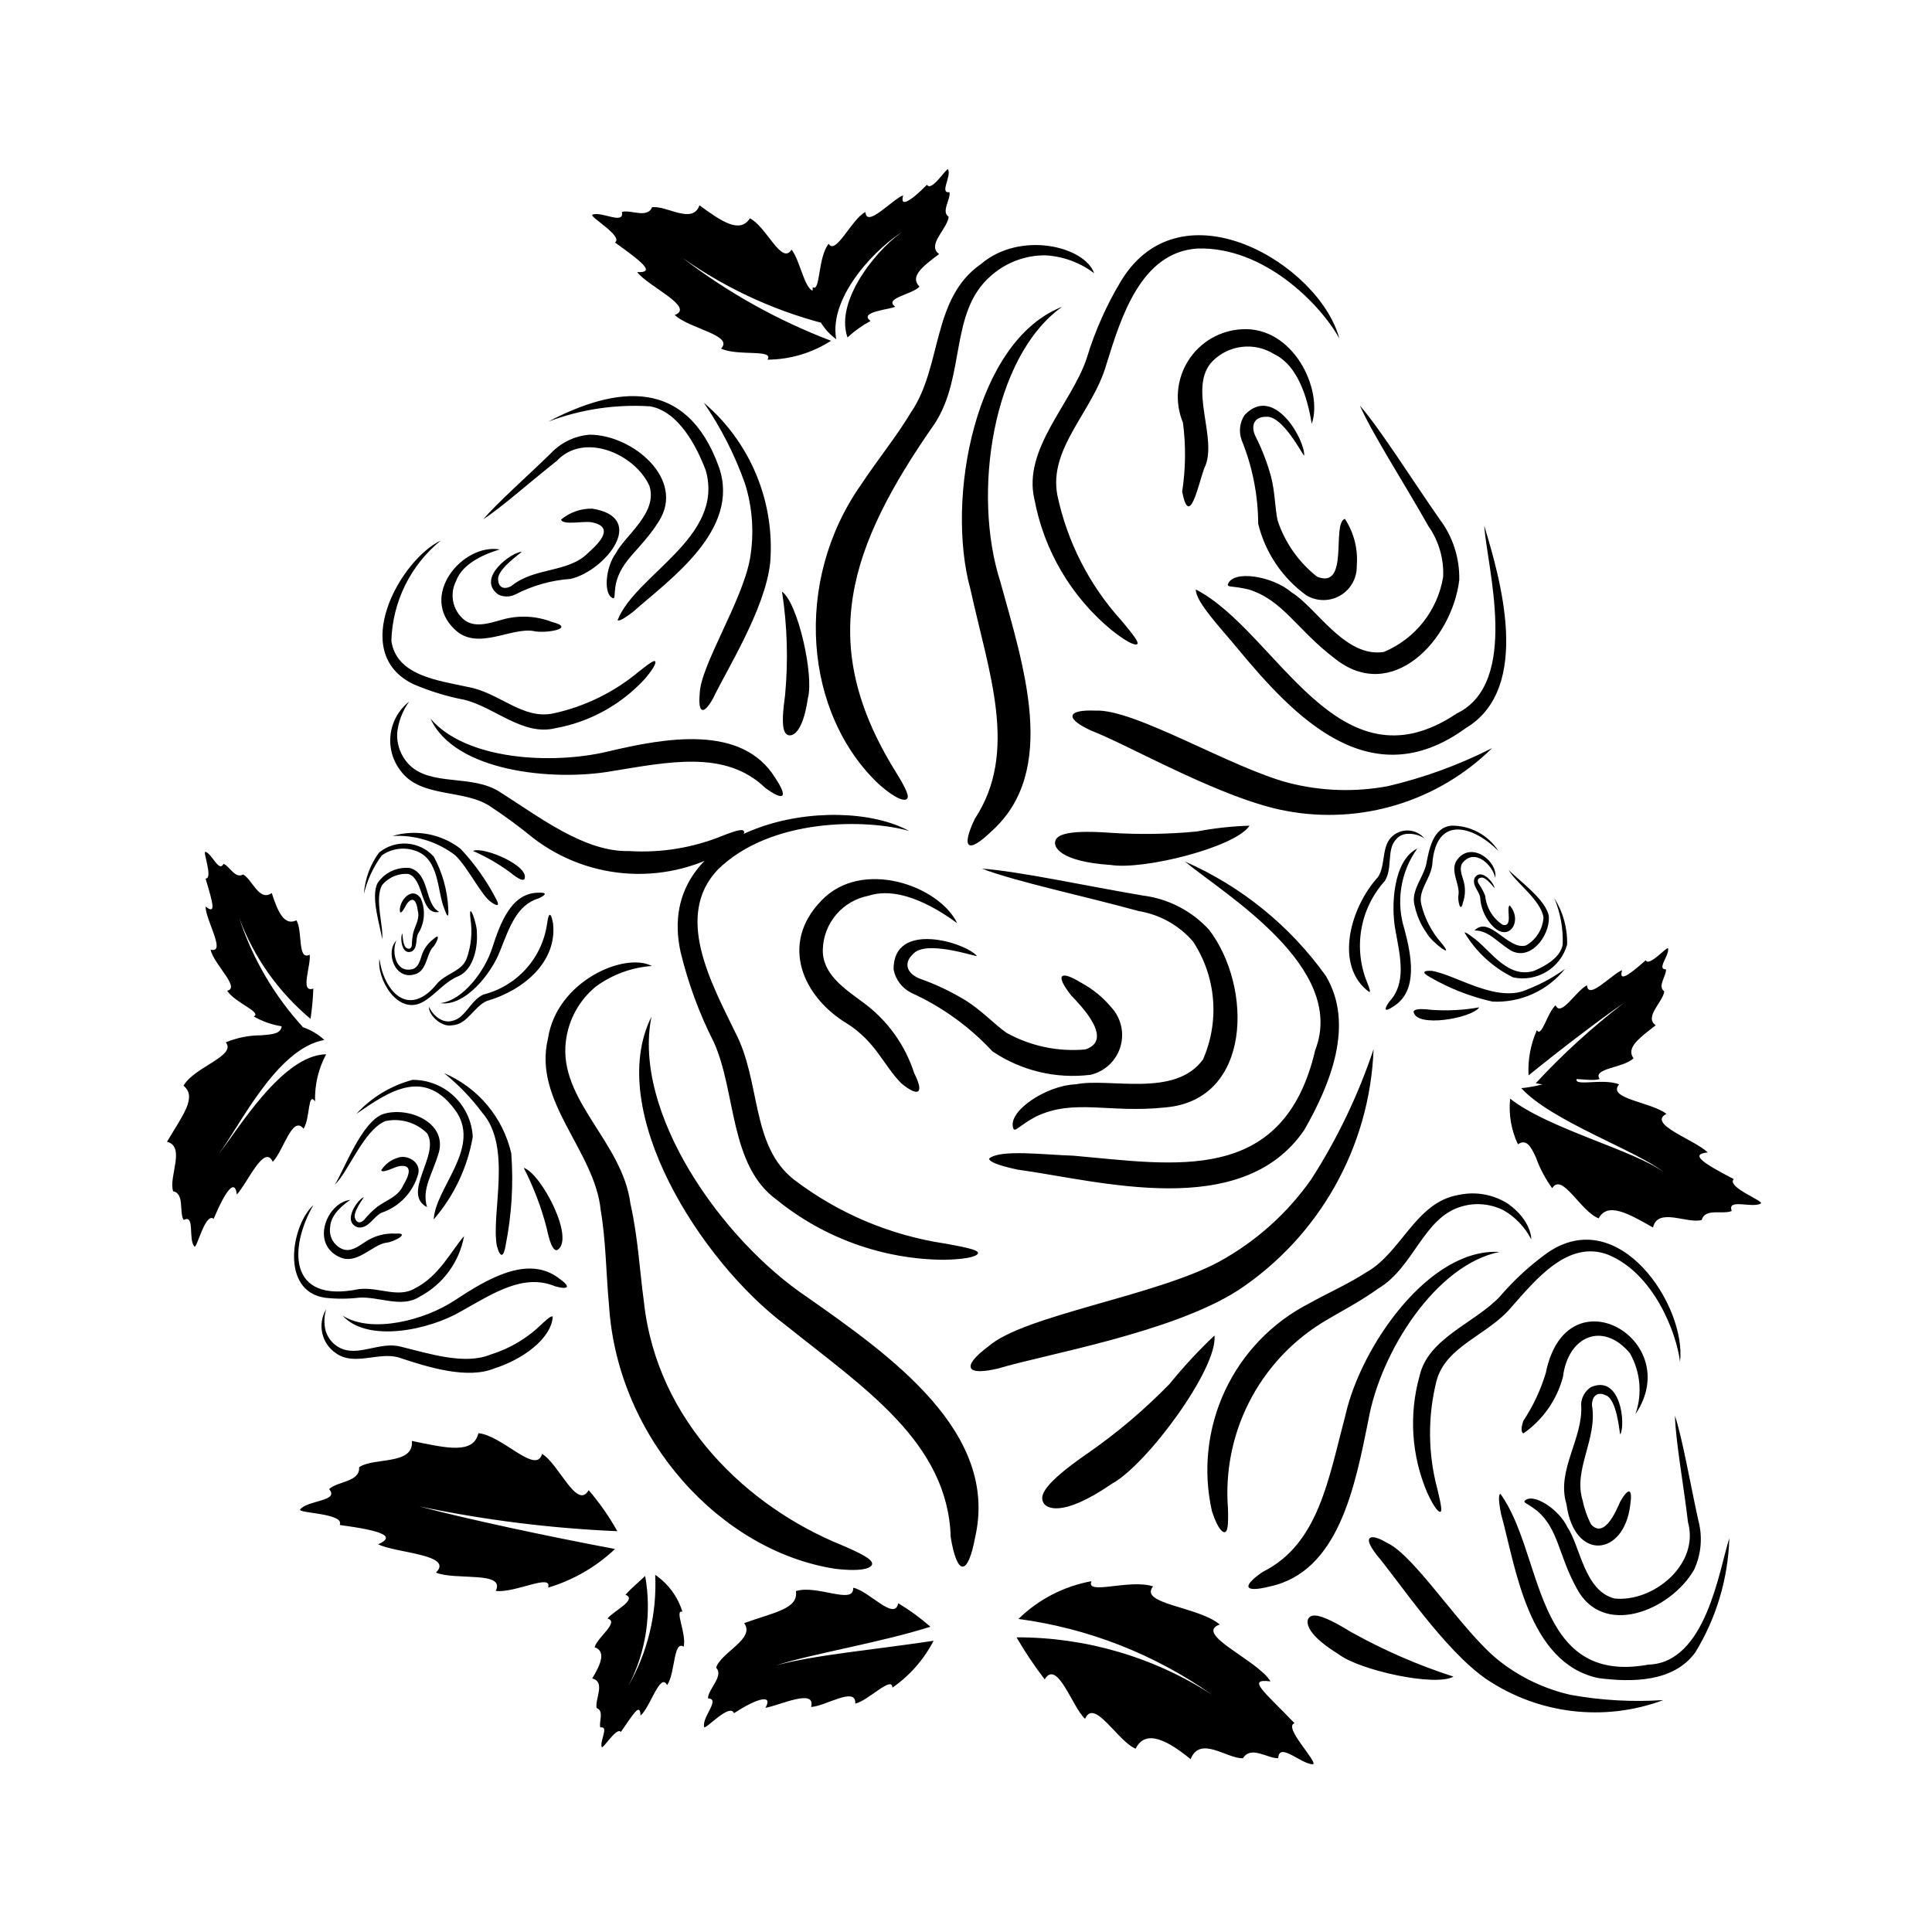 <?xml version="1.0" encoding="UTF-8"?>
<!-- Uploaded to: SVG Repo, www.svgrepo.com, Generator: SVG Repo Mixer Tools -->
<svg fill="#000000" width="800px" height="800px" version="1.1" viewBox="144 144 512 512" xmlns="http://www.w3.org/2000/svg">
 <path d="m402.91 397.37c-0.684 0.09-13.734-4.383-16.949-0.52-2.383 2.137-1.949 4.93 1.668 6.453v0.004c4.297 1.508 8.422 3.465 12.309 5.836 4.152 2.594 7.559 6.281 10.785 8.559 6.359 3.531 13.637 5.066 20.883 4.414 7.805-2.547-1.312-11.773-3.781-14.375-4.32-5.512-2.883-6.746 2.793-3.246l-0.004-0.004c2.965 1.605 5.602 3.754 7.773 6.332 2.672 2.809 3.641 6.832 2.539 10.551-1.105 3.719-4.113 6.562-7.891 7.453-9.141 1.148-18.391-1.059-26.031-6.211-6.059-6.531-13.352-11.793-21.461-15.488-2.461-1.207-4.215-3.504-4.734-6.195-0.137-13.098 19.125-7.164 22.102-3.562zm-41.277-14.66c-11.117 11.48-4.844 25.547 6.906 32.582 7.621 4.891 9.484 10.863 14.273 15.766 4.918 4.062 6.043 2.391 3.492-2.578h-0.004c-2.414-7.57-7.18-14.176-13.602-18.852-4.894-3.621-10.824-7.512-10.645-14.008v-0.004c0.094-3.387 1.34-6.644 3.535-9.23 2.191-2.582 5.203-4.344 8.531-4.988 8.848-2.914 19.32 4.176 23.551 7.258-4.828-9.984-25.309-17.277-36.043-5.945zm84.168 2.738-0.004 0.004c5.602 0.926 10.703 3.793 14.402 8.102 6.09 9.297 7.07 21.039 2.606 31.215-7.461 10.266-24.797 4.75-33.734 6.59-7.848 0.25-18.602 7.418-16.434 11.91 0.68 0.461 1.344-0.848 5.797-3.32 10.258-4.934 19.324-0.859 34.422-2.473 22.977-1.977 23.105-31.961 11.578-47.062v0.004c-4.613-5.047-10.879-8.277-17.668-9.109-14.711-2.488-32.895-6.445-42.523-7.109 8.898 3.438 27.266 7.309 41.555 11.25zm46.746 36.848c-8.387 35.98-37.348 30.32-64.039 27.977-7.816-0.238-19.418-1.742-22.367 0.746-0.062 0.555 1.023 1.551 7.504 2.941 21.582 2.93 59.496 13.824 76.027-10.551 6.883-12.027 13.387-27.934 5.672-40.812v0.004c-9.488-13.262-22.379-23.723-37.316-30.277 10.402 8.625 43.043 27.992 34.516 49.977zm-168.2-26.066c1.992 8.281 4.941 16.305 8.797 23.902 6.012 13.219 4.047 32.68 16.719 41.844h-0.004c12.531 10.152 28.137 15.75 44.262 15.883 7.75-0.145 9.059-1.309 9.055-1.789 0.004-0.641-1.418-1.219-8.668-2.504-14.566-2.18-28.344-8-40.059-16.926-11.586-9.027-8.707-26.008-15.645-39.145-6.371-13.133-16.152-30.773-4.606-43.016 13.984-13.77 39.32-13.504 50.711-10.277-19.422-10.602-67.938-1.871-60.562 32.027zm-35.125 22.996c-4.074 16.738 12.445 29.691 13.984 45.586 1.375 7.984 1.391 16.594 2.203 25.328 2.312 35.23 29.711 64.973 59.926 69.605 8.09 0.945 9.656-0.484 9.77-1.203 0.164-0.945-1.176-2.148-8.023-5.062-24.754-10.02-49.016-32.605-52.449-64.559-1.117-8.133-1.551-17.023-3.559-25.91-2.106-16.402-19.004-27.359-17.125-43.004 0.668-5.699 3.523-10.918 7.961-14.559 4.332-3.176 9.473-5.066 14.832-5.453-7.199-3.769-25.234 4.019-27.52 19.227zm62.914 75.902c20.742 16.629 43.082 31.098 43.809 56.234 1.684 10.25 4.512 10.559 6.484 0.02 6.336-27.855-22.352-48.062-44.555-63.652-22.812-15.32-46.32-49.027-41.23-74.297-12.434 24.945 13.164 64.973 35.492 81.695zm139.35-38.594 0.004-0.004c-6.336 9.02-14.656 16.469-24.316 21.777-16.793 9.133-51.852 14.254-61.199 22.469-7.402 5.496-5.93 7.961 2.699 5.848 12.285-3.715 45.77-9.398 63.336-20.613h0.004c21.613-14.27 35.02-38.086 36-63.969-4.055 12.137-9.605 23.723-16.523 34.488zm-37.516 54.199 0.004-0.004c-6.566 6.75-13.762 12.859-21.484 18.246-12.328 8.465-12.91 11.438-12.012 13.191 0.547 1.227 4.379 4.531 18.273-5.012 9.336-5.141 28.051-30.648 27.098-39.227v-0.004c-4.238 4-8.203 8.277-11.875 12.805zm-177.94-209.18 0.004-0.004c1.41 0.699 3.062 0.703 4.481 0.016 4.562-2.375 9.566-3.789 14.699-4.152 9.023-2.059 20.66-16.242 5.742-18.617h0.004c-3.016-0.066-5.953 0.965-8.266 2.902 0.465 1.57 5.793 0.332 8.043 0.695 6.023 1.152 2.551 5.098-0.832 8.086-5.297 5.414-14.172 3.742-20.371 8.809-1.98 1.105-3.387 0.336-3.504-1.488-0.605-2.789 6.019-7.211 6.234-7.562-2.5-0.035-12.215 6.934-6.231 11.312zm-11.363 9.398c5.898 5.519 14.75-0.742 20.707 0.277 3.031 0.75 11.582-0.684 4.938-2.394-4.254-1.656-8.934-1.867-13.316-0.598-3.383 0.941-7.219 2.25-10.039-0.023-3.027-2.512-3.891-6.797-2.07-10.281 1.793-5.035 8.648-7.453 11.547-8.324-9.766-1.691-21.629 12.301-11.762 21.344zm26.867-44.797c7.367-7.856 20.863-1.699 24.582 6.637 2.238 7.231-6.508 13.109-8.957 17.891-2.723 3.664-3.356 11.164-0.578 11.863 0.453-0.129 0.121-0.918 0.633-3.844 1.484-6.449 6.644-9 11.336-16.473 7.285-11.301-7.121-23.098-18.316-23.027l0.008-0.004c-3.957 0.316-7.648 2.109-10.348 5.019-6.18 6.012-14.215 13.156-17.832 17.395 4.644-2.957 12.742-10.168 19.477-15.457zm24.758-14.473c7.523 1.355 12.312 10.52 14.77 17.066 4.91 17.723-18.547 27.418-23.402 39.598 0.223 0.238 1.07 0.137 4.098-2.203 9.621-8.52 28.633-21.695 22.75-38.41-8.648-23.957-27.336-21.375-45.164-12.023l0.008 0.004c8.59-3.246 17.777-4.621 26.945-4.031zm-62.699 73.645c4.328 1.855 8.848 3.238 13.473 4.125 7.981 1.941 15.492 9.637 24.078 7.539v-0.004c9.152-1.641 17.508-6.25 23.777-13.113 2.91-3.41 2.902-4.438 2.691-4.621-0.281-0.25-1.074 0.145-4.402 2.793-6.523 5.441-14.27 9.219-22.574 11.016-8.133 1.73-14.316-5.531-22.605-7.004-7.852-1.727-18.996-2.965-20.316-12.23v-0.004c0.293-10.348 5.078-20.059 13.113-26.59-10.832 5.168-24.559 29.824-7.234 38.094zm-3.371 23.02c5.441 7.316 17.062 4.613 24.008 9.566h0.004c3.824 2.527 7.519 5.254 11.062 8.164 7.414 5.699 16.387 8.996 25.727 9.457 9.336 0.461 18.594-1.941 26.531-6.883 3.742-2.848 3.812-4.074 3.566-4.418-0.316-0.457-1.355-0.422-5.363 1.141-7.906 3.269-16.457 4.695-24.996 4.168-11.812 0.312-23.699-8.949-34.191-15.594-7.453-4.926-18.367-1.363-24.238-7.394-2.113-2.223-3.227-5.211-3.082-8.273 0.309-3.008 1.402-5.883 3.172-8.336-2.738 2.144-4.504 5.293-4.918 8.746-0.41 3.453 0.566 6.926 2.719 9.656zm55.672 0.059c15.18-2.449 30.344-5.789 40.891 4.379 4.973 3.656 6.195 2.672 2.66-2.637-8.812-14.246-29.012-10.641-44.375-6.981-14.961 3.539-37.645 2.234-46.988-8.727 6.43 14.133 32.551 16.613 47.812 13.965zm35.551-76.203c2.004 6.418 2.449 13.223 1.309 19.848-1.973 11.18-13.168 28.441-13.32 35.758-0.492 5.371 1.035 5.766 3.574 1.207 3.223-6.914 13.801-23.527 15.105-35.922 1.285-16.129-5.258-31.895-17.594-42.371 4.566 6.652 8.238 13.875 10.926 21.48zm10.613 55.996c-1.246 8.758-0.277 10.238 0.852 10.613 0.734 0.277 3.731 0.152 5.184-9.758 1.684-6.125-2.68-25.34-6.852-28.266v-0.004c1.398 9.07 1.672 18.277 0.816 27.414zm121.77-74.203c-1.305 1.969-1.59 4.438-0.77 6.652 2.856 7.043 4.34 14.566 4.375 22.168 1.871 7.625 6.387 14.336 12.746 18.941 2.758 1.66 6.199 1.691 8.98 0.074 2.785-1.617 4.469-4.621 4.391-7.836 0.383-4.398-0.723-8.801-3.141-12.496-3.613 1.191 1.309 18.848-7.375 15.328-4.871-3.836-8.508-9.016-10.457-14.902-0.699-3.289-0.688-7.582-1.742-11.617-1.02-3.746-2.426-7.375-4.191-10.832-1.34-3.07 0.078-5.074 2.84-5.012 4.309-0.531 9.652 9.957 10.133 10.312 0.305-4.023-7.973-19.09-15.789-10.781zm-0.715-22.738c-5.812 0.301-11.117 3.406-14.223 8.328-3.106 4.922-3.625 11.043-1.395 16.422 0.797 6.066 0.727 12.219-0.207 18.27 1.902 9.957 4.242-1.758 5.832-6.133 3.926-7.731-4.559-21.508 2.242-28.457v-0.004c4.332-4.328 11.078-5.098 16.273-1.855 7.227 3.445 9.25 14.102 9.996 18.496 3.074-9.066-4.894-25.898-18.52-25.066zm49.418 52.148c2.769 3.938 4.148 8.691 3.914 13.504-1.469 8.883-7.398 16.387-15.703 19.863-10.316 1.629-17.906-11.828-24.438-15.77-5.004-4.375-15.789-6.133-16.949-2.012 0.176 0.68 1.324 0.223 5.504 1.211 9.211 2.832 12.66 10.562 22.914 18.336 15.16 12.082 31.062-5.027 32.953-20.867l-0.004 0.004c0.121-5.805-1.715-11.477-5.219-16.105-7.285-10.438-15.723-23.875-21.121-30.094 3.262 7.453 11.949 20.902 18.148 31.93zm7.527 49.668c-31.637 21.246-47.617-21.699-69.145-32.855-0.164 3.18 6.809 10.473 11.027 15.602 14.781 17.836 35.086 39.652 60.496 21.145 17.793-10.629 9.012-39.953 4.902-53.648 0.664 10.75 9.609 41.625-7.281 49.758zm-88.859-114.8c-3.945 6.516-7.051 13.504-9.25 20.797-4.082 12.004-16.953 23.98-13.816 37.273l0.004 0.004c2.539 13.551 9.746 25.785 20.367 34.574 5.172 4.113 6.637 4.074 6.891 3.754 0.348-0.41-0.273-1.562-4.328-6.359h-0.004c-8.426-9.344-14.238-20.75-16.848-33.059-2.418-12.578 9.504-22.273 13-34.734 3.883-12.504 9.18-29.695 24.102-30.66 17.609-0.562 32.594 14.711 37.625 23.844-5.316-19.637-41.695-41.477-57.742-15.434zm-37.234-4.297c-13.176 9.16-10.207 27.176-18.566 39.324-3.781 6.348-8.777 12.438-13.188 19.109-18.16 25.785-15.043 60.801 4.691 79.406 5.223 4.582 7.019 4.352 7.445 3.906 0.574-0.582 0.219-2.062-3.141-7.453-20.863-33.77-12.379-59.25 10.531-92.047 8.234-12.656 3.824-29.531 14.828-39.09 3.957-3.539 9.086-5.484 14.391-5.469 4.715 0.238 9.246 1.895 13.004 4.746-2.523-7.168-19.594-11.297-29.996-2.434zm-2.793 86.168c4.852 22.141 12.848 43.125 1.156 60.863-3.703 7.812-1.91 9.438 4.484 3.238 17.812-16.016 8.348-43.992 2.266-66.152-7.461-23.148-2.152-59.547 16.371-72.777-23.016 8.973-30.902 50.844-24.277 74.832zm110.67 52.188c-8.688 1.629-17.625 1.344-26.195-0.828-15.34-3.973-40.941-19.691-51.348-19.188-7.805-0.312-7.996 2.148-1.184 5.277 9.977 3.816 34.91 18.27 51.824 21.32 19.793 3.688 40.141-2.531 54.488-16.656-8.762 4.445-18.023 7.828-27.586 10.074zm-50.672 12.023c-7.68 0.73-15.406 0.84-23.102 0.328-12.395-0.883-14.234 0.891-14.457 2.473-0.238 1.109 0.898 5.156 14.805 6.074 8.578 1.367 32.855-4.617 36.73-10.414-4.691 0.141-9.367 0.656-13.977 1.539zm-222.3 104.92c2.84 0.367 4.078-2.859 6.254-3.894 4.769-1.609 8.418-5.492 9.723-10.352 0.75-3.164-3.109-5.184-5.496-4.188v-0.004c-1.801 0.547-3.344 1.727-4.344 3.324 0.547 0.855 3.469-0.902 4.875-1.133 3.699-0.523 2.457 2.629 1.023 4.996-1.363 3.113-4.191 3.828-6.879 5.75l-0.004 0.004c-1.285 1.027-2.461 2.188-3.5 3.465-0.965 1.043-1.953 0.844-2.375-0.238-0.898-1.57 2.211-5.481 2.269-5.734-1.52 0.438-5.953 6.551-1.547 8.004zm-4.949 7.828c4.598 2.266 8.672-3.211 12.426-3.777 1.941-0.105 6.68-2.711 2.449-2.406l0.004-0.004c-2.852-0.16-5.676 0.617-8.043 2.219-1.828 1.211-3.871 2.738-6.012 1.879h0.004c-2.316-0.961-3.66-3.394-3.246-5.867 0.109-3.383 3.758-6.098 5.324-7.168-6.207 0.73-10.57 11.621-2.906 15.125zm12.113-35.984c4.004-0.891 8.188 0.305 11.117 3.176 3.641 5.699-6.902 15.902 0.012 19.613-1.422-4.953 1.316-8.379 3.137-14.496 2.176-8.086-8.293-12.293-14.852-10.152-5.699 2.191-10.254 14.797-12.715 18.688 3.566-3.309 7.492-14.223 13.301-16.828zm19.094-2.211c6.035 9.648-5.762 20-6.188 28.246 5.367-6.211 8.941-13.766 10.344-21.855-0.203-4.086-1.973-7.941-4.941-10.762-2.969-2.816-6.91-4.383-11.008-4.367-5.727 1.523-10.895 4.652-14.902 9.02 8.449-5.785 18.203-12.805 26.695-0.281zm-34.953 49.012c2.984 0.336 5.996 0.324 8.977-0.023 5.164-0.363 11.293 2.812 15.977-0.223 6.223-3.25 10.598-9.188 11.855-16.094-3.344 3.824-6.656 10.656-13 13.832-4.492 2.703-9.715-0.465-14.965 0.23-18.953 3.867-18.297-11.293-11.977-22.27-5.769 5.207-8.918 22.828 3.133 24.547zm2.902 14.723c4.891 3.449 11.293-0.473 16.613 1.109 7.691 2.566 18.199 5.863 25.406 2.859 7.141-2.25 15.004-7.727 15.387-13.695-0.289-0.195-0.883 0.066-2.844 1.914h0.004c-3.824 3.758-8.492 6.547-13.613 8.133-6.906 2.832-16.164-0.215-23.84-2.09-5.59-1.457-11.391 2.848-16.23 0.27h-0.004c-1.766-0.949-3.086-2.562-3.668-4.484-0.465-1.879-0.414-3.844 0.145-5.695-2.387 3.973-1.223 9.121 2.644 11.68zm33.266-11.219c8.371-4.684 16.395-10.051 24.805-6.527 3.688 0.98 4.168 0.117 0.941-2.16-8.309-6.297-19.16 0.355-27.387 5.738-8.109 5.461-22.285 9.035-29.898 4.18 6.582 7.312 23.043 3.816 31.539-1.23zm5.41-52.609c8.059 9.145 2.356 26.617 3.906 35.301 0.879 3.297 1.801 3.195 2.336-0.07v-0.004c1.602-8.023 2.106-16.23 1.5-24.391-2.195-9.531-8.82-17.438-17.82-21.266 3.789 3.035 7.176 6.539 10.078 10.426zm17.082 30.496c1.137 5.402 2.031 6.043 2.758 6.004 5.027-2.672-4.059-20.254-8.805-21.84v-0.004c2.59 5.043 4.617 10.355 6.047 15.84zm-35.695-73.18c1.625-1.008 0.926-3.188 1.625-4.633v-0.004c1.801-2.816 2.082-6.344 0.746-9.41-2.562-3.688-6.188 1.309-5.457 3.707 0.637 0.207 1.422-1.922 2.055-2.637 1.699-1.828 2.363 0.309 2.602 2.133 0.582 2.172-0.586 3.731-1.18 5.852v-0.004c-0.238 1.07-0.367 2.16-0.379 3.258-0.066 0.941-0.664 1.254-1.328 0.879-1.117-0.426-1.129-3.742-1.199-3.898-0.609 0.824-0.34 5.922 2.516 4.758zm0.68 6.102c3.32-0.777 3.16-5.305 4.871-7.18 0.965-0.879 2.336-4.203 0.273-2.269-1.543 1.121-2.684 2.707-3.246 4.527-0.445 1.395-0.871 3.035-2.336 3.5-4.644 1.227-5.641-4.82-4.328-7.562-2.926 2.894-0.594 10.492 4.766 8.984zm-8.641-23.562v-0.004c1.695-2.141 4.356-3.289 7.078-3.059 4.258 1.395 3.012 11.062 8.137 10.051-4.016-2.18-2.352-10-7.731-11.625l-0.004 0.004c-3.356-0.375-6.648 1.133-8.555 3.922-2.031 3.668 0.809 11.855 1.16 14.949 0.48-3.234-2.019-10.402-0.086-14.242zm0.012-7.992v-0.004c2.613-1.84 5.961-2.285 8.965-1.195 6.387 2.199 5.66 10.781 7.613 15.379 0.832 2.422 1.215 2.391 1.016-0.215h0.004c-0.254-4.773-1.562-9.43-3.832-13.637-3.785-4.184-10.195-4.641-14.531-1.035-2.332 3.188-3.715 6.973-3.984 10.914 0.883-3.688 2.496-7.16 4.75-10.211zm11.176 38.688c3.426-2.148 5.481-5.195 9.219-6.719 4.121-1.883 5.012-8.109 4.793-11.191 0.219-2.352-2.387-9.539-1.68-3.828l-0.004-0.004c0.52 3.504 0.164 7.078-1.035 10.41-1.207 3.281-5.227 3.859-7.656 6.43-7.863 9.887-14.367 1.906-15.438-6.367-0.832 5.098 4.844 15.465 11.801 11.266zm7.606 6.328c3.957-0.289 5.652-5 9.066-6.438 9.676-2.797 18.68-10.363 17.523-20.566-0.559-3.039-1.18-2.957-1.559-0.016l-0.008-0.012c-0.602 4.481-2.535 8.672-5.547 12.043-3.012 3.367-6.965 5.758-11.348 6.856-3.5 1.609-4.723 6.266-8.297 6.984-3.094 0.895-5.754-2.516-6.047-3.734-0.512 1.547 2.906 5.629 6.215 4.879zm12.582-19.793c2.394-5.934 4.328-12.07 10.145-13.809 2.328-1.078 2.231-1.68-0.406-1.504-6.914 0.277-9.777 8.262-11.809 14.492-1.938 6.223-7.801 14.035-13.758 14.754 6.438 0.977 13.516-7.758 15.828-13.934zm-11.984-25.305c3.414 3.18 7.078 10.891 9.637 12.496 1.824 1.32 2.258 0.883 1.18-1.02-2.496-4.789-5.637-9.211-9.336-13.141-5.117-3.969-11.836-5.231-18.047-3.394 5.945-0.328 11.816 1.465 16.566 5.059zm14.469 4.477c2.828 2.289 3.559 2.242 3.918 1.918 1.625-3.473-10.91-8.77-13.613-7.488 3.426 1.492 6.68 3.359 9.695 5.57zm286.57 136.53c-1.52 0.996-2.481 2.648-2.594 4.461 0.688 9.176-6.68 17.512-3.883 26.559 2.051 15.277 15.277 13.852 16.891 0.25 0.676-4.367-0.379-4.93-2.668-0.883-0.973 2.188-4.176 10.004-7.738 5.945-1.016-2.008-1.762-4.137-2.219-6.336-2.531-8.305 3.996-16.164 2.488-25.234 0.016-2.59 1.617-3.562 3.531-2.652 3.184 0.98 3.738 10.07 3.965 10.465 1.469-2.633 0.191-16.035-7.773-12.574zm-11.949-3.805c-1.352 4.516-3.359 8.809-5.965 12.738-0.898 2.562-0.27 3.238 0.031 3.32h0.004c5.156-3.594 8.867-8.898 10.473-14.977 1.316-10.859 10.617-14.77 17.715-6.293h0.004c2.82 4.93 3.359 10.844 1.473 16.199 13.312-19.684-18.262-38.02-23.734-10.988zm37.676 39.602c3.106 11.234-9.27 21.258-19.438 20.219-8.059-1.98-9.121-13.93-12.508-18.875-2.148-4.707-9.238-9.414-11.41-6.93-0.102 0.531 0.859 0.598 3.496 2.664 5.609 4.973 5.481 11.531 10.289 20.305 6.965 13.441 24.926 6.019 31.164-4.75h0.004c1.906-4.086 2.316-8.711 1.152-13.066-2.125-9.617-4.207-21.727-6.199-27.777 0.109 6.297 2.309 18.492 3.449 28.211zm-10.523 37.742c-30.598 5.606-27.707-29.516-39.199-45.27-0.352 0.105-0.672 1.027 0.172 5.316 3.852 13.766 6.984 39.496 25.77 43.516 8.898 1.152 19.91 1.125 25.672-6.75l0.008 0.004c5.606-9.141 8.727-19.59 9.051-30.309-2.723 8.367-6.144 33.078-21.473 33.492zm-26.758-109.12c-4.621 3.328-8.828 7.195-12.531 11.52-6.566 7.066-19.062 10.977-21.328 21.113h-0.004c-2.867 10.258-2.137 21.191 2.066 30.977 2.137 4.648 3.18 5.133 3.469 5.004 0.387-0.164 0.359-1.18-0.773-5.906h-0.004c-2.535-9.391-2.633-19.27-0.281-28.707 2.484-9.43 13.668-12.125 19.957-19.723 6.465-7.32 14.965-17.77 25.477-13.816 12.133 4.91 18.195 20.703 19.121 28.398 1.758-14.797-16.176-42.027-35.168-28.859zm-10.367-12.98c-3.875-2.5-8.586-3.359-13.098-2.387-11.492 1.906-15.16 15.34-24.578 20.559-4.562 2.973-9.863 5.305-15.012 8.172-9.816 5.016-17.684 13.156-22.359 23.141-4.672 9.98-5.891 21.238-3.457 31.988 1.68 5.106 2.973 5.652 3.434 5.519 0.613-0.164 0.957-1.297 0.809-6.211-0.766-9.688 1.141-19.402 5.519-28.082 4.375-8.68 11.055-15.992 19.301-21.133 4.688-2.879 10.039-5.539 14.98-9.125 9.555-5.672 11.895-18.812 22.117-21.758h0.004c3.711-1.094 7.703-0.723 11.156 1.035 3.094 1.789 5.609 4.43 7.246 7.606 0.16 0.16 0.125-4.894-6.062-9.324zm-43.098 55.848c-4.523 16.953-7.098 34.281-21.926 41.656-5.637 3.832-5.047 5.609 1.773 3.898 18.371-3.879 22.641-26.562 26.195-44.082 3.16-18.043 17.902-41.219 34.746-44.578-18.555-1.164-36.684 24.934-40.789 43.105zm59.668 74.266c-6.988-1.574-13.527-4.707-19.133-9.164-9.77-7.84-22.082-27.676-29.504-31.105-3.312-1.977-4.387-1.598-4.699-1.18-0.355 0.469-0.266 1.508 1.918 4.375 5.457 6.391 17.785 25.086 28.984 32.852v-0.004c13.836 9.355 31.336 11.441 46.98 5.606-8.207 0.547-16.453 0.082-24.547-1.379zm-58.336-16.723c-8.348-5.144-10.281-4.672-11.074-3.66-0.586 0.664-1.477 3.856 7.93 9.633 5.488 4.219 25.57 8.664 30.398 5.91v-0.004c-9.457-3.047-18.586-7.027-27.254-11.883zm32.879-199.79c-0.805 1.918 1.18 3.438 1.453 5.172h0.004c0.145 2.484 1.059 4.863 2.617 6.801 4.688 5.957 8.93-0.473 5.211-4.66-1.062 0.559 1.035 5.856-1.852 5.133v0.004c-2.637-1.738-4.348-4.578-4.644-7.727-0.453-1.109-1.027-2.168-1.707-3.16-0.531-0.887-0.203-1.539 0.629-1.617 1.262-0.312 3.371 2.644 3.535 2.734 0.023-1.098-3.434-5.5-5.246-2.684zm-4.441-5.051c-2.422 2.754 0.551 6.707 0.164 9.43-0.32 1.379 0.488 5.242 1.152 2.219h0.004c0.695-1.961 0.727-4.094 0.094-6.074-0.477-1.527-1.125-3.258-0.133-4.57 3.332-3.965 8.043 0.859 8.609 4.062 0.75-4.332-6.09-9.719-9.891-5.07zm22.68 15.547v-0.004c-0.199 3.07-1.918 5.84-4.574 7.387-4.769 1.52-9.668-8.039-13.715-3.941 3.648 0.008 5.59 2.68 9.426 5.191 5.254 3.164 10.484-3.59 10.297-8.723-0.402-4.457-8.426-10.062-10.648-12.504 1.645 3.188 8.523 7.914 9.215 12.59zm5.09 7.129c-0.523 3.465-4.668 5.805-7.641 7.031-7.305 2.188-11.871-6.102-16.516-9.129-1.371-1.07-1.75-1.125-1.859-1.02v-0.004c3.059 5.125 7.543 9.254 12.906 11.875 6.289 1.312 12.52-2.465 14.27-8.648 0.137-4.363-1.043-8.668-3.383-12.355 1.613 3.875 2.375 8.051 2.223 12.246zm-29.52-31.461c-4.848 0.457-5.898 6.328-6.617 10.094-0.773 3.656-4.172 7.156-3.117 11.031 0.551 2.652 1.652 5.164 3.234 7.367 1.184 2.32 7.887 7.379 3.816 2.531-2.551-2.918-4.356-6.406-5.269-10.172-0.887-3.676 2.336-6.57 2.891-10.363 0.891-13.883 11.316-10.117 17.539-3.781-2.711-4.25-7.434-6.789-12.477-6.707zm-15.426 2.633c-3.231 2.539-1.852 7.789-4.012 10.992-7.414 8.129-11.684 23.688-2.254 30.504 0.207-0.148 0.184-0.621-0.555-2.438v-0.004c-1.863-4.484-2.418-9.406-1.598-14.191 0.82-4.785 2.981-9.238 6.234-12.848 2.144-3.43 0.383-8.355 3.027-11.078 2.18-2.625 6.606-0.977 7.527-0.133v0.004c-2.09-2.535-5.836-2.894-8.371-0.809zm0.656 25.316c1.273 6.898 2.91 13.797-1.656 18.68-1.641 2.332-1.207 2.844 1.223 1.191 6.441-4.125 4.644-13.316 2.809-20.293v-0.004c-2.336-7.285-1.082-15.25 3.383-21.461-6.277 3.023-7.117 14.973-5.758 21.883zm35.18 15.336c-8.137 4.012-19.172-3.781-25.566-4.805-2.473-0.152-2.641 0.5-0.52 1.645v0.004c5.16 3 10.746 5.191 16.57 6.492 7.438 0.371 14.598-2.856 19.242-8.672-2.992 2.199-6.266 3.992-9.727 5.336zm-25.559 5.535c-4.016-0.484-4.684-0.031-4.848 0.488 0.625 4.375 15.477 1.723 17.395-1.16-4.141 0.734-8.352 0.957-12.547 0.672zm-36.387 189.04c-8.133-8.465-12.84-11.91-6.375-11.082-3.297-5.578-20.516-12.57-13.461-15.074-5.539-4.762-21.586-5.391-17.652-10.102-6.219-2.059-17.98 2.492-16.336-1.375h-0.004c-7.301 1.324-14.039 4.809-19.344 10.004 18.5 2.465 36.125 9.375 51.371 20.129-15.449-10.004-33.477-15.305-51.883-15.258 2.242 3.867 4.734 7.586 7.457 11.137 3.363-5.477 7.305 7.379 10.711 10.461 2.414-5.668 8.73 6.078 13.402 7.91 2.637-5.391 8.664-2.055 14.562 2.781 2.519-6.383 9.688-0.051 13.898-0.246 2.055-3.481 6.574 0.133 9.32-0.02 0.262-4.438 6.008 1.605 9.223 1.621 1.383-0.539-8.055-9.945-4.891-10.887zm-253.05-52.535c10.547 1.434 15.273 2.852 10.195 5.121 4.769 2.363 20.184 2.68 15.312 7.5 5.234 2.141 18.457-0.516 15.852 4.852 5.098 0.645 15.094-4.781 13.863-0.871l0.004 0.004c6.633-1.977 12.707-5.484 17.734-10.242-18.27-3.426-40.129-8.133-51.812-11.273v-0.004c17.266 3.613 34.797 5.809 52.422 6.559-2.16-3.867-4.703-7.512-7.59-10.875-3.098 5.41-7.894-6.973-12.348-9.602-1.59 5.664-10.52-4.918-16.875-5.488-1.348 5.703-8.613 3.898-17.625 2.051 0.562 6.5-10.109 4.266-14 6.973 0.336 3.941-5.906 3.715-7.938 5.805 2.836 3.234-5.644 2.875-7.652 5.348-0.93 1.078 11.891 0.949 10.457 4.144zm74.5 54.859c3.555-5.133 5.113-7.773 5.215-4.344 2.578-2.125 5.223-11.664 7.051-8.07 2.203-3.172 1.617-12.02 4.398-10.184 0.773-3.59-2.551-9.875-0.348-9.273h0.004c-1.227-3.981-3.769-7.43-7.211-9.777 0.484 10.258-1.969 20.441-7.066 29.355 4.644-8.934 6.195-19.156 4.402-29.066-1.117 1.148-3.602 3.144-5.199 4.988 3.254 1.316-3.336 4.387-4.773 6.305 3.25 0.91-2.688 4.941-3.414 7.594 3.086 1.117 1.617 4.551-0.645 8.301 3.633 0.867 0.672 5.453 1.168 7.824 2.074 0.758 0.547 3.656 0.977 5.148 2.383-0.438-0.133 3.453 0.355 5.148 0.289 0.848 3.973-5.441 5.09-3.949zm29.992-4.973c6.699-4.371 10.348-4.875 8.32-1.434 3.672-0.586 13.465-5.316 12.102-0.23 3.637-0.098 12.023-5.629 11.715-0.879 3.586-0.852 9.75-7.512 9.84-4.227 4.594-3.191 8.34-7.457 10.914-12.426-14.977 2.269-32.316 3.848-41.777 6.551 8.824-2.984 27.523-6.008 40.941-10.277v0.004c-2.652-2.332-5.508-4.418-8.531-6.234-0.949 4.894-7.727-3.289-11.945-4.106 0.324 4.703-9.609-0.914-15.18 0.902 0.719 4.703-5.738 5.598-13.711 8.477 3.043 4.16-6.078 7.676-7.438 11.801 2.144 2.258-2.125 5.656-2.148 8.141 3.481 0.152-1.719 5.019-1.012 7.621 0.414 0.691 6.82-6.496 7.914-3.688zm241.62-199.54c-4.731 4.199-7.199 5.785-6.258 2.613-2.914 1.234-9.023 8.078-9.312 4.016-2.992 1.539-6.906 8.543-8.324 5.293-2.262 2.059-3.668 8.676-4.961 6.609-1.668 3.762-2.422 7.867-2.203 11.977 8.586-6.957 19.152-15.016 25.09-19.07-8.309 6.391-16.062 13.473-23.188 21.16 2.582 0.512 5.207 0.766 7.84 0.754-1.254-3.484 6.191-0.883 9.094-1.879-1.945-2.906 6.273-2.852 8.984-5.496-2.055-2.809 1.562-5.391 5.875-8.738-3.152-2.262 1.984-6.207 2.269-9.004-1.906-1.375 0.609-4.098 0.457-5.824-2.555 0.023 0.891-3.656 0.559-5.519-0.125-0.832-5.035 4.988-5.922 3.109zm23.328 57.992c-8.152-4.234-11.75-6.598-6.91-7.059-3.273-3.312-16.199-7.527-10.93-10.219-3.957-3.16-15.887-4.004-12.535-7.832-4.688-1.82-13.023 1.02-11.004-1.941-5.031 0.559-10.34 2.617-14.938 2.941 7.996 8.773 30.844 16.664 37.758 22.281-7.715-5.758-30.793-11.594-40.707-19.496h0.004c-0.434 4.148 0.281 8.336 2.062 12.105 2.262-1.516 3.422 0.559 4.762 3.469 1.051 2.914 2.504 5.664 4.316 8.176 2.621-4.336 7.473 6.117 12.324 7.981 2.383-4.402 7.797-1.324 14.398 2.422 1.246-5.469 9.098-0.891 12.91-1.992 0.836-3.254 5.731-1.348 7.949-2.391-1.297-3.445 5.34-0.633 7.703-1.969 1.09-0.598-9.227-4.363-7.16-6.477zm-213.8-263.51c-4.512 4.547-7.273 6.078-6.312 2.805-2.879 1.055-9.734 8.801-10.008 4.422-3.531 1.68-7.902 11.625-9.746 8.41-2.918 3.672-2.156 12.898-4.207 11.5-0.52 5.371 1.844 10.617 6.211 13.789-2.09-11.594 11.336-24.906 18.117-28.773-5.953 3.481-18.77 17.969-15.125 28.309v-0.004c1.848-1.707 3.902-3.176 6.113-4.367-3.465-2.492 5.812-3.113 6.508-3.785-3.066-2.285 4.449-3.164 6.449-5.297-2.578-2.684 0.629-5.199 5.215-8.652-3.398-2.387 2.203-6.633 2.523-9.879-2.07-1.352 0.578-4.606 0.223-6.519-2.719 0.414 0.551-4.133-0.375-6.043-0.379-0.508-4.418 6.113-5.586 4.086zm-82.684 15.305c7.402 5.312 10.773 8.027 5.891 7.856 2.812 3.742 15.445 9.281 9.938 11.352 3.758 3.602 15.82 5.379 12.262 8.891 4.367 2.106 14.16 0.059 12.316 2.949h-0.004c5.981-0.035 11.824-1.77 16.852-5.008-14.086-5.356-27.316-12.734-39.273-21.906 12.195 8.582 25.938 14.723 40.469 18.082-1.172-3.488-2.586-6.887-4.242-10.176-3.527 3.863-4.824-7.113-7.43-10.145-2.629 4.242-6.715-6.219-11.031-8.301-2.633 4.148-7.566 0.801-13.363-3.453-1.844 5.211-8.773-0.051-12.559 0.516-1.27 3.062-5.699 0.555-8 1.238 0.711 3.535-5.266-0.184-7.785 0.703-1.188 0.418 8.273 5.68 5.961 7.402zm-106.36 258.73c3.25-7.711 5.652-10.664 6.141-6.434 2.789-2.961 7.254-13.566 9.52-8.68 2.863-2.887 5.172-12.496 8.172-8.754 1.781-2.883 1.098-9.949 3.047-7.246h-0.004c-0.141-4.352 0.875-8.66 2.941-12.488-11.828 0.16-23.812 20.781-28.496 26.422 5.172-6.586 15.199-28 28.02-30.207l0.004-0.004c-3.078-2.832-7.137-4.359-11.316-4.262 0.195 2.621-2.195 2.75-5.43 3.023-3.219 0-6.41 0.633-9.383 1.863 2.934 3.606-8.457 6.551-11.203 11.5 3.715 2.984-0.32 7.969-4.375 14.844 5.023 1.305 0.352 9.312 1.625 13.129 3.082 0.613 1.535 5.566 2.785 7.606 3.07-1.621 1.156 5.039 2.832 7.027 0.621 0.871 2.852-9.121 5.121-7.34zm-2.141-90.172c1.934 6.555 2.894 9.707-0.004 7.402-0.008 3.582 5.602 12.551 1.332 11.441 0.867 3.965 8.008 10.105 4.391 10.887 2.062 3.215 9.309 5.652 7.059 6.828 3.934 2.242 8.465 3.203 12.969 2.754-7.594-8.32-13.332-18.156-16.836-28.859 3.875 10.402 10.391 19.617 18.906 26.734 0.395-2.66 0.641-5.344 0.742-8.031-3.672 1.281-0.551-6.211-0.977-8.988-3.293 1.734-1.797-6.262-3.508-9.094-3.289 1.562-4.961-2.379-6.535-7.231-3.363 2.379-5.156-3.621-7.586-4.926-2.113 1.242-3.562-2.168-5.18-2.82-1.23 2.383-2.941-2.504-4.781-3.191-0.898-0.32 2.106 7.148 0.008 7.094z"/>
</svg>